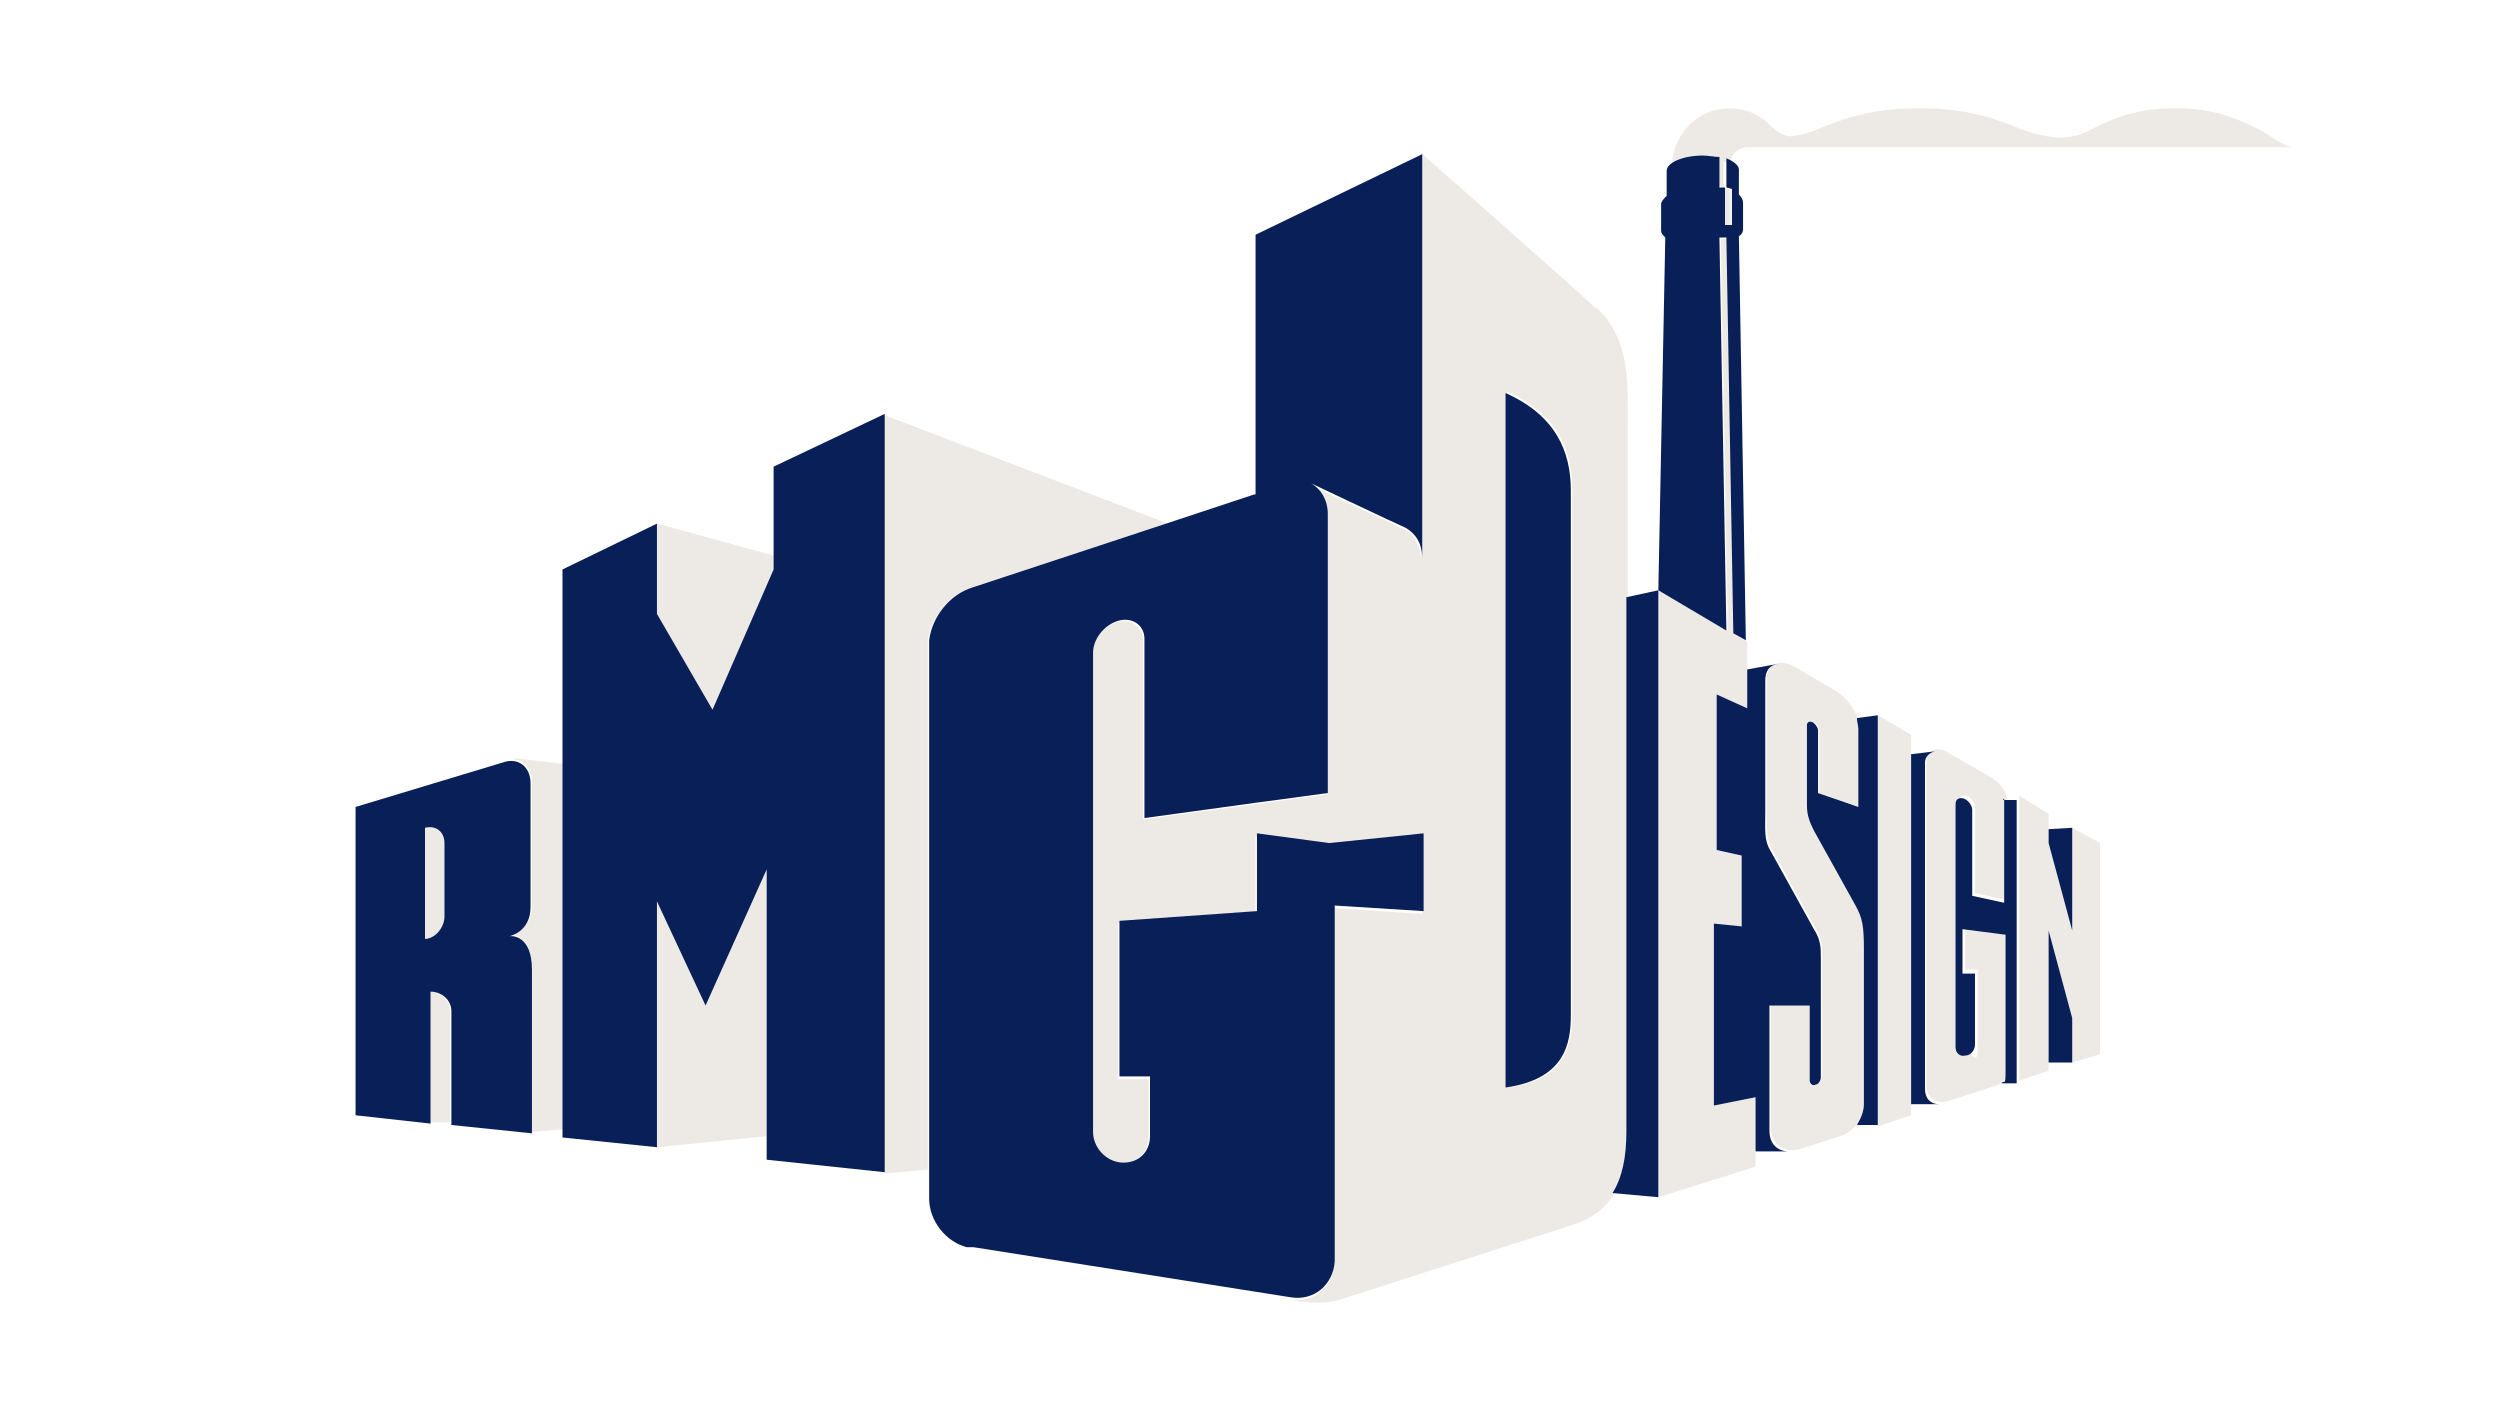 <svg xmlns="http://www.w3.org/2000/svg" viewBox="0 0 180 101.2"><defs><style>      .cls-1 {        fill: #ede9e5;      }      .cls-2 {        fill: #ffd101;      }      .cls-3 {        fill: #091f58;      }    </style></defs><g><g id="Calque_1"><g><path class="cls-1" d="M125.9,10.6h39.3c-.8,0-1.6-.8-2.6-1.3-1.6-.8-3.2-1.5-6-1.5s-4.4.7-6,1.5c-.9.5-1.6.6-2.3.6s-1.7-.2-2.8-.6c-1.9-.8-3.9-1.5-7.3-1.5s-5.4.7-7.3,1.5c-.7.3-1.2.4-1.8.5-.7.1-1.2-.4-1.7-.8-.7-.8-1.8-1.2-2.9-1.2-2.2,0-4,1.8-4.1,4,.5-.3,1.2-.4,2.1-.4s1.6.2,2.1.4c0-.7.6-1.2,1.2-1.2"></path><polyline class="cls-2" points="119.4 42.5 119.4 42.6 119.4 42.5 119.4 42.5"></polyline><polyline class="cls-2" points="125.8 46.1 125.8 46.2 125.8 46.1"></polyline><polyline class="cls-1" points="135.2 51.5 137.6 52.9 137.6 80.3 135.2 81.1 135.2 51.5"></polyline><polyline class="cls-1" points="149.2 59.6 149.2 67 147.5 60.7 147.5 58.6 145.4 57.3 145.4 77.8 147.5 77.1 147.5 67 149.2 73.3 149.2 76.5 151.2 75.9 151.2 60.7 149.2 59.6"></polyline><polyline class="cls-1" points="51.3 51.1 55.7 41 55.7 40 47.3 37.7 47.3 44.2 51.3 51.1"></polyline><polyline class="cls-1" points="55.2 62.6 50.8 72.4 47.3 64.9 47.3 82.6 55.2 81.8 55.2 62.6"></polyline><path class="cls-1" d="M37,54.7h0c.7,0,1.3.7,1.3,1.6v8.9c0,1.8-1.5,2.1-1.5,2.1,0,0,1.5,0,1.5,2.4v11.8l2.3-.2v-26.3l-3.5-.4"></path><path class="cls-1" d="M66.8,46.1s0,0,0,0c.2-1.6,1.5-3.2,3.1-3.8,0,0,7.7-2.5,14.2-4.6l-20.4-7.8v54.6l3.1-.3v-37.6c0-.1,0-.2,0-.4"></path><path class="cls-1" d="M133.7,65.2l-3-5.4c-.3-.6-.5-1.1-.5-1.8v-5.8c0-.2.2-.3.4-.2.2.1.4.4.4.6v4.5l2.9,1v-5.6c0-1-.8-2.2-1.8-2.8l-2.9-1.7c-1.1-.6-2-.2-2,.9v9.4c0,1.4,0,2.1.4,2.9l3.1,5.6c.5.8.5,1.3.5,2.1v8.6h0c0,.2-.2.5-.4.5-.2,0-.4-.1-.4-.3v-5.6h-2.9v9.1c0,1.2,1,1.9,2.2,1.5l2.8-.9c1-.3,1.8-1.4,1.8-2.4h0v-11.2c0-1.6,0-2.3-.6-3.1"></path><path class="cls-1" d="M114.9,22.2c-1.8-1.7-12.6-11.2-12.6-11.2v29.3c0-1-.5-1.8-1.2-2.2h0c-.7-.3-6.8-3.2-6.8-3.2h0c.7.4,1.2,1.1,1.2,2.2v20.1l-13.2,1.8v-12.9c0-1-.9-1.6-1.9-1.3-1,.3-1.8,1.3-1.8,2.3v34.5c0,1.1.9,2.1,2,2.2,1.1.1,2.1-.8,2.1-1.9v-4.2h-2.2v-11.2l9.9-.7v-5.6l5.2.7,6.8-.7v5.6l-6.4-.4v25.6s0,0,0,0c0,1.7-1.4,2.8-3,2.6h0c1.1.2,2.3.3,3.4,0l16.8-5.4c2.9-.9,4-3.2,4-6.7V30.7c0-3,.2-6.2-2.2-8.5M113.2,73.1c0,2-.4,4.7-4.7,5.2V28.2c3.7,1.6,4.7,4.3,4.7,7v37.8Z"></path><path class="cls-1" d="M30.6,59.6v8c.8,0,1.4-.8,1.4-1.6v-5.3c0-.8-.7-1.3-1.4-1.1"></path><path class="cls-1" d="M31,71.3v9.5h1.4c0-.1,0-8,0-8,0-.8-.7-1.5-1.5-1.4"></path><path class="cls-1" d="M124.1,13.6v2.7c.2,0,.4,0,.5,0v-2.6c-.1,0-.3-.1-.5-.2,0,0,0,0,0,0v-2.1c-.2,0-.4-.1-.6-.2v2.2c.2,0,.3,0,.4,0"></path><path class="cls-1" d="M123.4,79.6v-13.1l2,.2v-5.1l-1.8-.4v-11.2l2.2,1v-4.8l-.9-.5-.5-28.5c-.2,0-.3,0-.5,0l.5,28.2-5-2.9v43.7l7-2.2v-5l-3,.6"></path><path class="cls-1" d="M141.5,66.6v3.2h.9s0,3.2,0,5.2-.3.8-.7.8c-.4,0-.7-.2-.7-.6v-17.5c0-.3.3-.5.6-.4.3.1.6.5.6.8s0,0,0,0v6.2l2.3.5s0-6.1,0-7-.5-1.4-1.1-1.8l-3.3-1.9c-.8-.4-1.4,0-1.4.6v23.5c0,.8.7,1.3,1.5,1.1l3.4-1.1c.7-.2,1.1-.9,1.1-1.5,0-1.2,0-9.8,0-9.8l-3.1-.4"></path><polyline class="cls-3" points="147.5 60.7 149.2 67 149.2 59.6 147.5 59.7 147.5 60.7"></polyline><polyline class="cls-3" points="147.5 67 147.5 76.5 149.2 76.5 149.2 73.3 147.5 67"></polyline><path class="cls-3" d="M133.7,51.7c0,.3.1.5.1.8h0s0,0,0,0v5.6l-2.9-1v-4.5c0-.2-.2-.5-.4-.6-.2-.1-.4,0-.4.2v5.8c0,.7.2,1.2.5,1.8l3,5.4c.5.9.6,1.5.6,3.1v11.2h0c0,.5-.2,1-.5,1.5h1.5c0,0,0-29.5,0-29.5l-1.5.2"></path><polyline points="119.4 42.5 119.4 42.6 119.4 42.5 119.4 42.5"></polyline><polyline points="125.8 46.1 125.8 46.2 125.8 46.1"></polyline><path class="cls-3" d="M123.8,17.1c.2,0,.4,0,.5,0l.5,28.5.9.5-.5-29.1c.2-.1.3-.3.3-.5v-1.9c0-.2-.1-.4-.3-.6v-1.8c0-.3-.4-.6-.9-.8v2.1s.4.1.4.1v2.6c-.2,0-.3,0-.5,0v-2.7c-.1,0-.2,0-.4,0v-2.2c-.4,0-.8-.1-1.2-.1-1.4,0-2.6.5-2.6,1.1v1.8c-.2.2-.4.4-.4.6v1.9c0,.2.1.3.3.5l-.5,25.4,4.9,2.9-.5-28.2"></path><path class="cls-3" d="M138.6,78.4v-23.5c0-.4.3-.7.7-.8l-1.7.2v25.2s2,0,2,0c-.6,0-1-.4-1-1.1"></path><path class="cls-3" d="M144.3,57.5c0,.2,0,.3,0,.5,0,.9,0,7,0,7l-2.3-.5v-6.2s0,0,0,0c0-.3-.3-.7-.6-.8-.3-.1-.6,0-.6.4v17.5c0,.4.3.7.7.6.4,0,.7-.4.7-.8,0-1.9,0-5.1,0-5.1h-.9v-3.2l3.1.4s0,8.6,0,9.8-.1.6-.3.9h1.1s0-20.4,0-20.4h-1"></path><path class="cls-3" d="M127.4,81.4v-9h2.9c0-.1,0,5.4,0,5.4,0,.2.2.4.4.3.2,0,.4-.3.4-.5h0v-8.6c0-.8,0-1.3-.5-2.1l-3.1-5.6c-.5-.8-.4-1.5-.4-2.9v-9.4c0-.7.3-1.1.9-1.2h0s-2.2.4-2.2.4v2.8l-2.2-1v11.2l1.8.4v5.1l-2-.2v13.1l3-.6v3.9h2.4c-.8,0-1.4-.5-1.4-1.5"></path><polyline class="cls-3" points="55.7 41 51.3 51.1 47.3 44.2 47.3 37.7 40.5 41 40.5 81.9 47.3 82.6 47.3 64.9 50.8 72.4 55.2 62.6 55.2 83.5 63.7 84.4 63.7 29.8 55.7 33.6 55.7 41"></polyline><path class="cls-3" d="M36.7,67.4s1.5-.3,1.5-2.1v-8.9c0-1.2-.9-1.9-2-1.5l-10.6,3.2v22.2l5.4.6v-9.5c.8,0,1.5.6,1.5,1.4v8.2s5.8.6,5.8.6v-11.8c0-2.5-1.5-2.4-1.5-2.4M32,66c0,.8-.7,1.6-1.4,1.6v-8c.8-.2,1.4.3,1.4,1.1v5.3Z"></path><path class="cls-3" d="M90.3,35.6c-5.7,1.9-20.3,6.7-20.3,6.7-1.6.5-2.9,2.1-3.1,3.8,0,0,0,0,0,0,0,.1,0,.2,0,.4v39.8c0,1.6,1.2,3.1,2.7,3.5,0,0,0,0,0,0,0,0,.1,0,.2,0,0,0,.2,0,.3,0l22.8,3.6c1.7.3,3.1-.9,3.2-2.6,0,0,0,0,0,0v-25.6l6.4.4v-5.6l-6.8.7-5.2-.7v5.6l-9.9.7v11.2h2.2v4.3c0,1.2-.9,2-2.1,1.9-1.1-.1-2-1.1-2-2.2v-34.5c0-1,.8-2,1.8-2.3,1-.3,1.9.3,1.9,1.3v12.9l8-1.1,5.2-.7v-20.1c0-1-.5-1.8-1.2-2.2h0s6.1,2.9,6.8,3.2h0c.7.4,1.2,1.1,1.2,2.2V11.1l-12,5.8v18.7"></path><path class="cls-3" d="M108.4,28.2v50.1c4.3-.6,4.7-3.2,4.7-5.2v-37.8c0-2.8-1.1-5.4-4.7-7"></path><path class="cls-3" d="M117.1,43v38.5c0,1.8-.3,3.3-1,4.4l3.3.3v-43.7l-2.3.5"></path></g></g></g></svg>